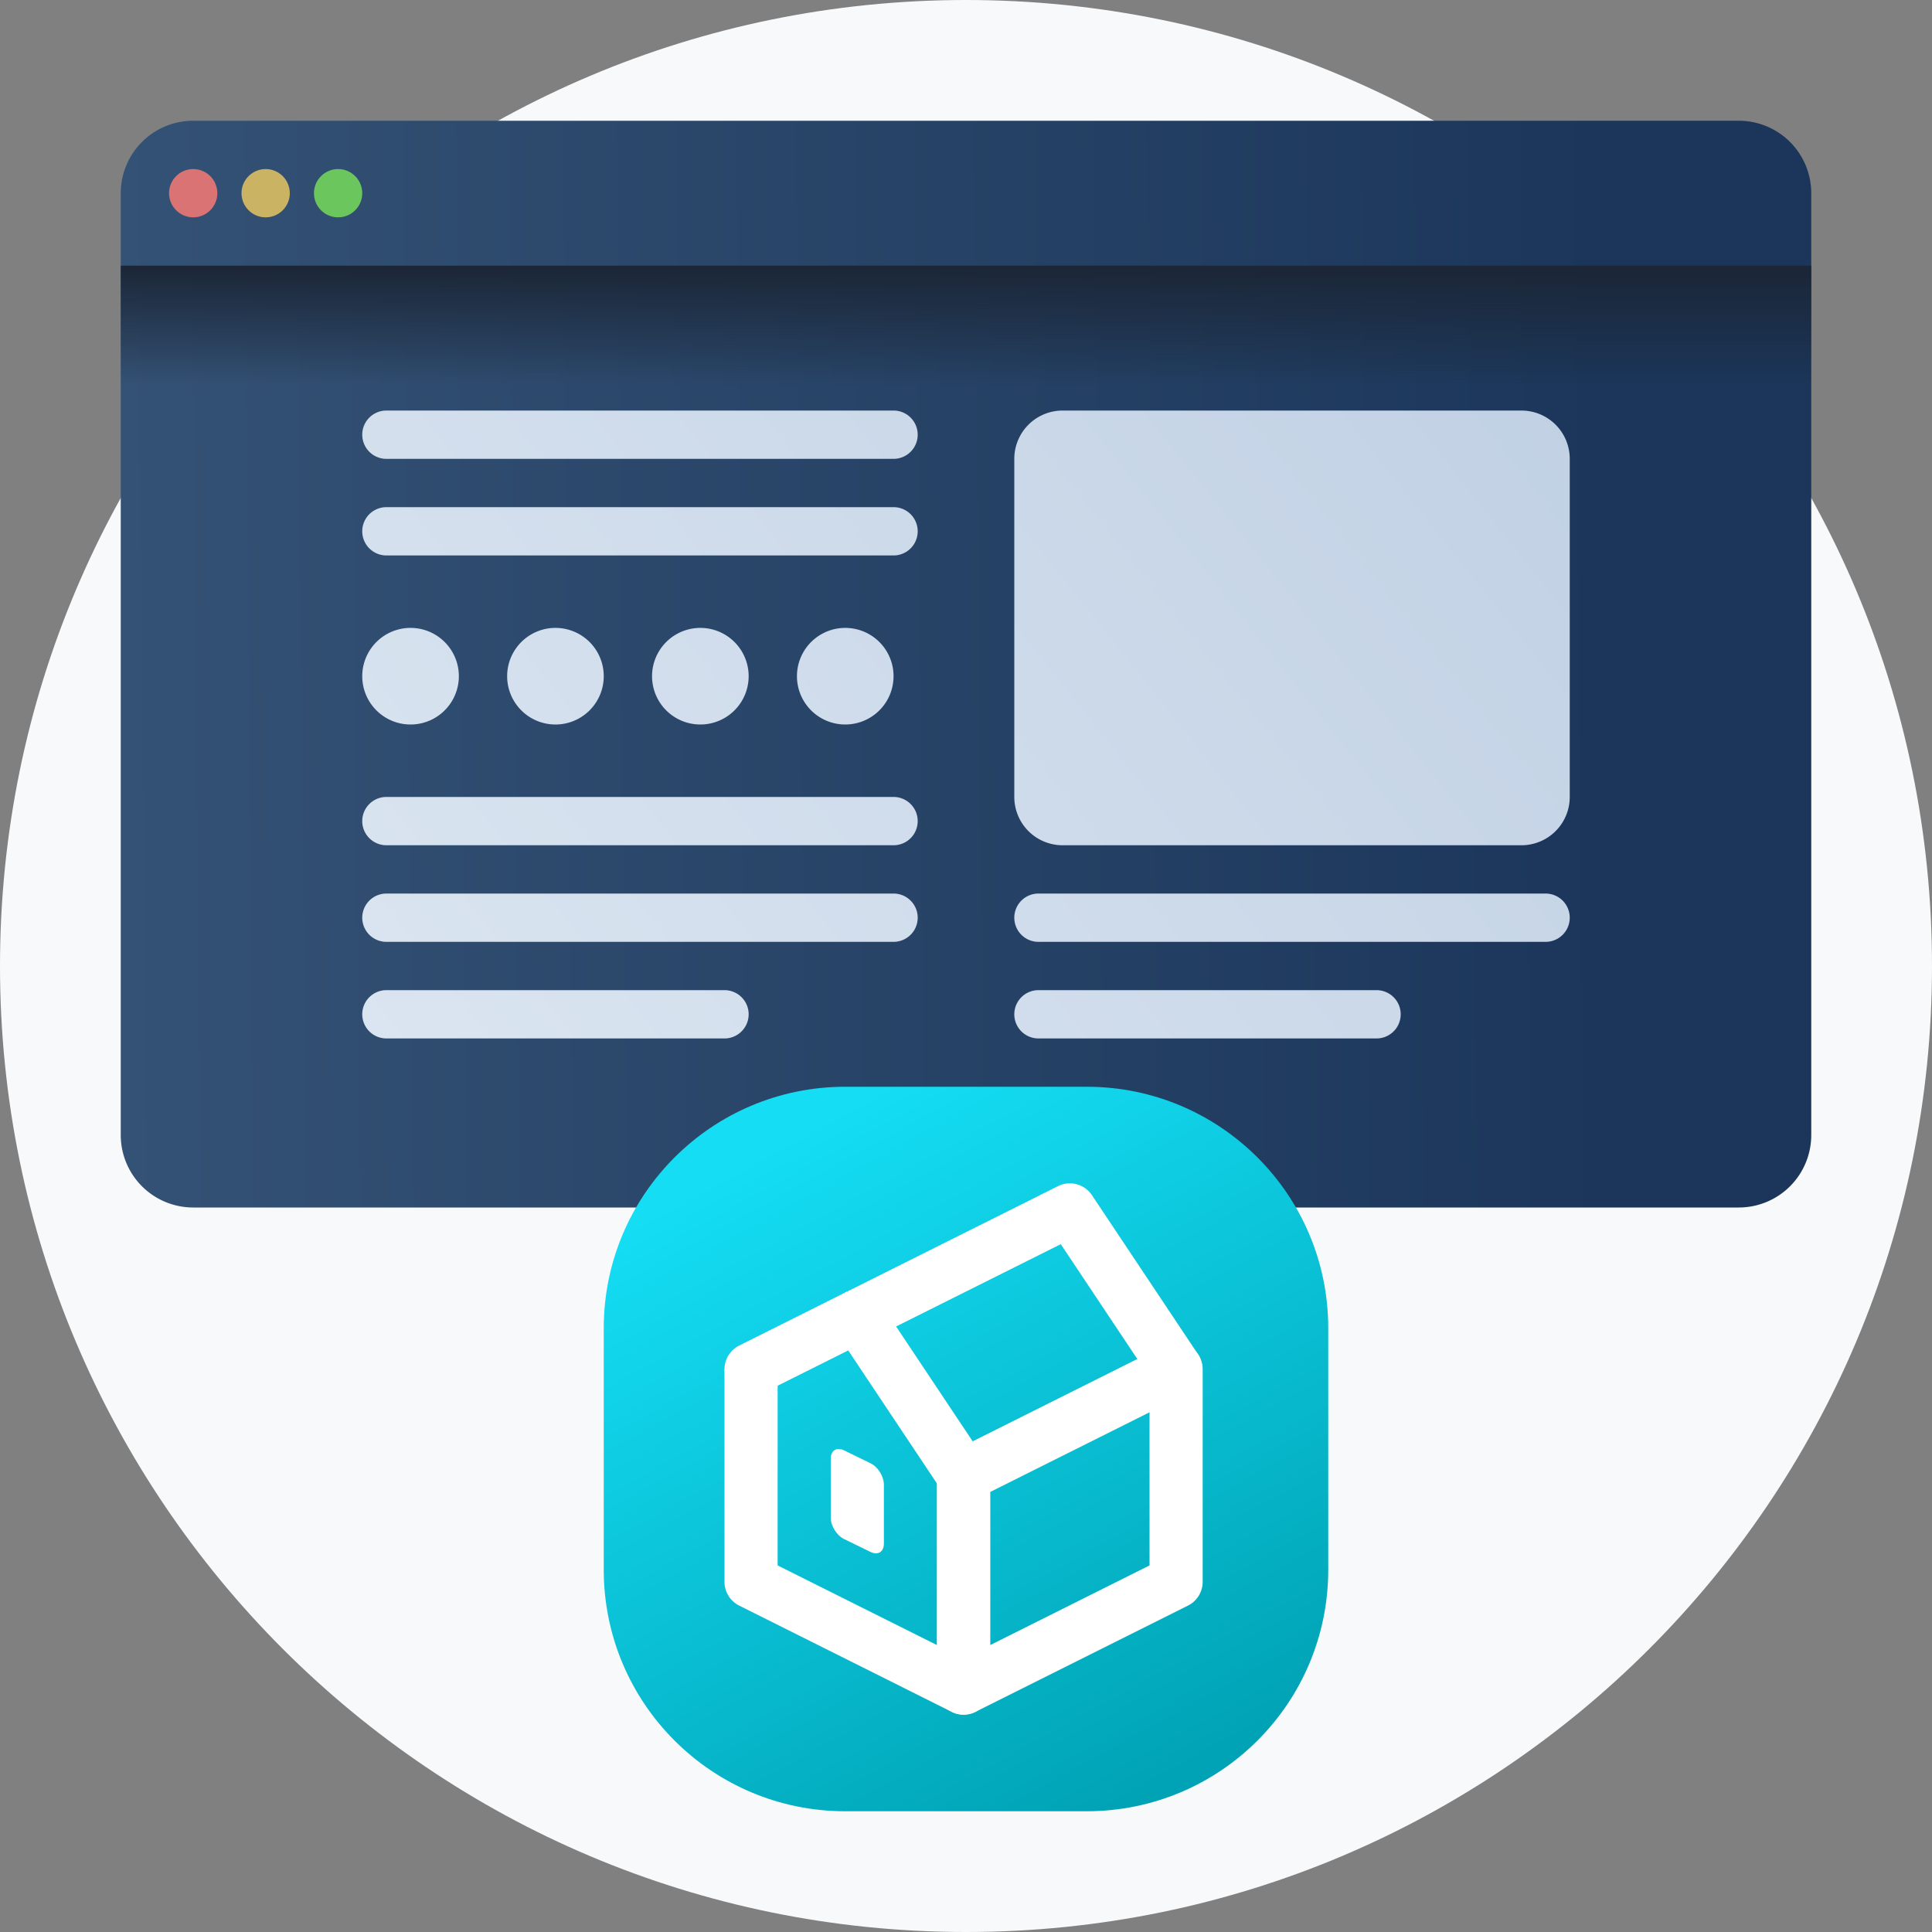 <svg width="80" height="80" fill="none" xmlns="http://www.w3.org/2000/svg"><rect width="100%" height="100%" fill="#808080" stroke="none"/><path d="M0 40C0 17.909 17.909 0 40 0s40 17.909 40 40-17.909 40-40 40S0 62.091 0 40Z" fill="#F8F9FB"/><path d="M5 8a3 3 0 0 1 3-3h64a3 3 0 0 1 3 3v39a3 3 0 0 1-3 3H8a3 3 0 0 1-3-3V8Z" fill="url(#a)"/><path d="M5 11h70v5H5v-5Z" fill="url(#b)"/><circle cx="8" cy="8" r="1" fill="#DA7373"/><circle cx="11" cy="8" r="1" fill="#CAB362"/><circle cx="14" cy="8" r="1" fill="#6CC65E"/><path d="M42 42a1 1 0 0 1 1-1h14a1 1 0 1 1 0 2H43a1 1 0 0 1-1-1Z" fill="url(#c)"/><path d="M42 38a1 1 0 0 1 1-1h21a1 1 0 1 1 0 2H43a1 1 0 0 1-1-1Z" fill="url(#d)"/><path d="M42 19a2 2 0 0 1 2-2h19a2 2 0 0 1 2 2v14a2 2 0 0 1-2 2H44a2 2 0 0 1-2-2V19Z" fill="url(#e)"/><path d="M15 42a1 1 0 0 1 1-1h14a1 1 0 1 1 0 2H16a1 1 0 0 1-1-1Z" fill="url(#f)"/><path d="M15 22a1 1 0 0 1 1-1h21a1 1 0 1 1 0 2H16a1 1 0 0 1-1-1Z" fill="url(#g)"/><path d="M15 34a1 1 0 0 1 1-1h21a1 1 0 1 1 0 2H16a1 1 0 0 1-1-1Z" fill="url(#h)"/><path d="M15 38a1 1 0 0 1 1-1h21a1 1 0 1 1 0 2H16a1 1 0 0 1-1-1Z" fill="url(#i)"/><path d="M15 18a1 1 0 0 1 1-1h21a1 1 0 1 1 0 2H16a1 1 0 0 1-1-1Z" fill="url(#j)"/><path d="M15 28a2 2 0 1 1 4 0 2 2 0 0 1-4 0Z" fill="url(#k)"/><path d="M21 28a2 2 0 1 1 4 0 2 2 0 0 1-4 0Z" fill="url(#l)"/><path d="M27 28a2 2 0 1 1 4 0 2 2 0 0 1-4 0Z" fill="url(#m)"/><path d="M33 28a2 2 0 1 1 4 0 2 2 0 0 1-4 0Z" fill="url(#n)"/><path d="M25 55c0-5.523 4.477-10 10-10h10c5.523 0 10 4.477 10 10v10c0 5.523-4.477 10-10 10H35c-5.523 0-10-4.477-10-10V55Z" fill="url(#o)"/><path fill-rule="evenodd" clip-rule="evenodd" d="M32.2 64.82V56.7H30v8.8c0 .417.236.798.608.984l8.8 4.4A1.1 1.1 0 0 0 41 69.9v-8.8h-2.2v7.02l-6.6-3.3Z" fill="#fff"/><path fill-rule="evenodd" clip-rule="evenodd" d="M49.279 55.764a1.1 1.1 0 0 0-1.07-.048l-8.8 4.4a1.1 1.1 0 0 0-.609.984v8.8a1.1 1.1 0 0 0 1.592.984l8.8-4.4a1.1 1.1 0 0 0 .608-.984v-8.8a1.1 1.1 0 0 0-.521-.936ZM47.6 58.48v6.34l-6.6 3.3v-6.34l6.6-3.3Z" fill="#fff"/><path d="M34.4 60.4c0-.338.247-.492.55-.344l1.1.537c.304.148.55.542.55.88v2.448c0 .337-.246.491-.55.343l-1.1-.536c-.303-.148-.55-.543-.55-.88V60.4Z" fill="#fff"/><path fill-rule="evenodd" clip-rule="evenodd" d="M35.008 53.516a1.1 1.1 0 0 1 1.407.374l4.4 6.6a1.1 1.1 0 1 1-1.83 1.22l-3.861-5.792-3.532 1.766a1.1 1.1 0 0 1-.984-1.968l4.4-2.2Z" fill="#fff"/><path fill-rule="evenodd" clip-rule="evenodd" d="M43.808 49.116a1.1 1.1 0 0 1 1.407.374l4.4 6.6a1.1 1.1 0 0 1-1.83 1.22l-3.861-5.792-7.932 3.966a1.1 1.1 0 0 1-.984-1.968l8.8-4.4Z" fill="#fff"/><defs><linearGradient id="a" x1="66.25" y1="5" x2="4.58" y2="5.583" gradientUnits="userSpaceOnUse"><stop stop-color="#1B365A"/><stop offset="1" stop-color="#345275"/></linearGradient><linearGradient id="b" x1="5" y1="11" x2="5" y2="16" gradientUnits="userSpaceOnUse"><stop stop-color="#1B2636"/><stop offset="1" stop-color="#1B2636" stop-opacity="0"/></linearGradient><linearGradient id="c" x1="65" y1="17" x2="21.691" y2="51.419" gradientUnits="userSpaceOnUse"><stop stop-color="#C1D1E4"/><stop offset="1" stop-color="#DBE5F1"/></linearGradient><linearGradient id="d" x1="65" y1="17" x2="21.691" y2="51.419" gradientUnits="userSpaceOnUse"><stop stop-color="#C1D1E4"/><stop offset="1" stop-color="#DBE5F1"/></linearGradient><linearGradient id="e" x1="65" y1="17" x2="21.691" y2="51.419" gradientUnits="userSpaceOnUse"><stop stop-color="#C1D1E4"/><stop offset="1" stop-color="#DBE5F1"/></linearGradient><linearGradient id="f" x1="65" y1="17" x2="21.691" y2="51.419" gradientUnits="userSpaceOnUse"><stop stop-color="#C1D1E4"/><stop offset="1" stop-color="#DBE5F1"/></linearGradient><linearGradient id="g" x1="65" y1="17" x2="21.691" y2="51.419" gradientUnits="userSpaceOnUse"><stop stop-color="#C1D1E4"/><stop offset="1" stop-color="#DBE5F1"/></linearGradient><linearGradient id="h" x1="65" y1="17" x2="21.691" y2="51.419" gradientUnits="userSpaceOnUse"><stop stop-color="#C1D1E4"/><stop offset="1" stop-color="#DBE5F1"/></linearGradient><linearGradient id="i" x1="65" y1="17" x2="21.691" y2="51.419" gradientUnits="userSpaceOnUse"><stop stop-color="#C1D1E4"/><stop offset="1" stop-color="#DBE5F1"/></linearGradient><linearGradient id="j" x1="65" y1="17" x2="21.691" y2="51.419" gradientUnits="userSpaceOnUse"><stop stop-color="#C1D1E4"/><stop offset="1" stop-color="#DBE5F1"/></linearGradient><linearGradient id="k" x1="65" y1="17" x2="21.691" y2="51.419" gradientUnits="userSpaceOnUse"><stop stop-color="#C1D1E4"/><stop offset="1" stop-color="#DBE5F1"/></linearGradient><linearGradient id="l" x1="65" y1="17" x2="21.691" y2="51.419" gradientUnits="userSpaceOnUse"><stop stop-color="#C1D1E4"/><stop offset="1" stop-color="#DBE5F1"/></linearGradient><linearGradient id="m" x1="65" y1="17" x2="21.691" y2="51.419" gradientUnits="userSpaceOnUse"><stop stop-color="#C1D1E4"/><stop offset="1" stop-color="#DBE5F1"/></linearGradient><linearGradient id="n" x1="65" y1="17" x2="21.691" y2="51.419" gradientUnits="userSpaceOnUse"><stop stop-color="#C1D1E4"/><stop offset="1" stop-color="#DBE5F1"/></linearGradient><linearGradient id="o" x1="34.833" y1="46" x2="49.627" y2="72.893" gradientUnits="userSpaceOnUse"><stop stop-color="#14DDF4"/><stop offset="1" stop-color="#00A3B5"/></linearGradient></defs></svg>